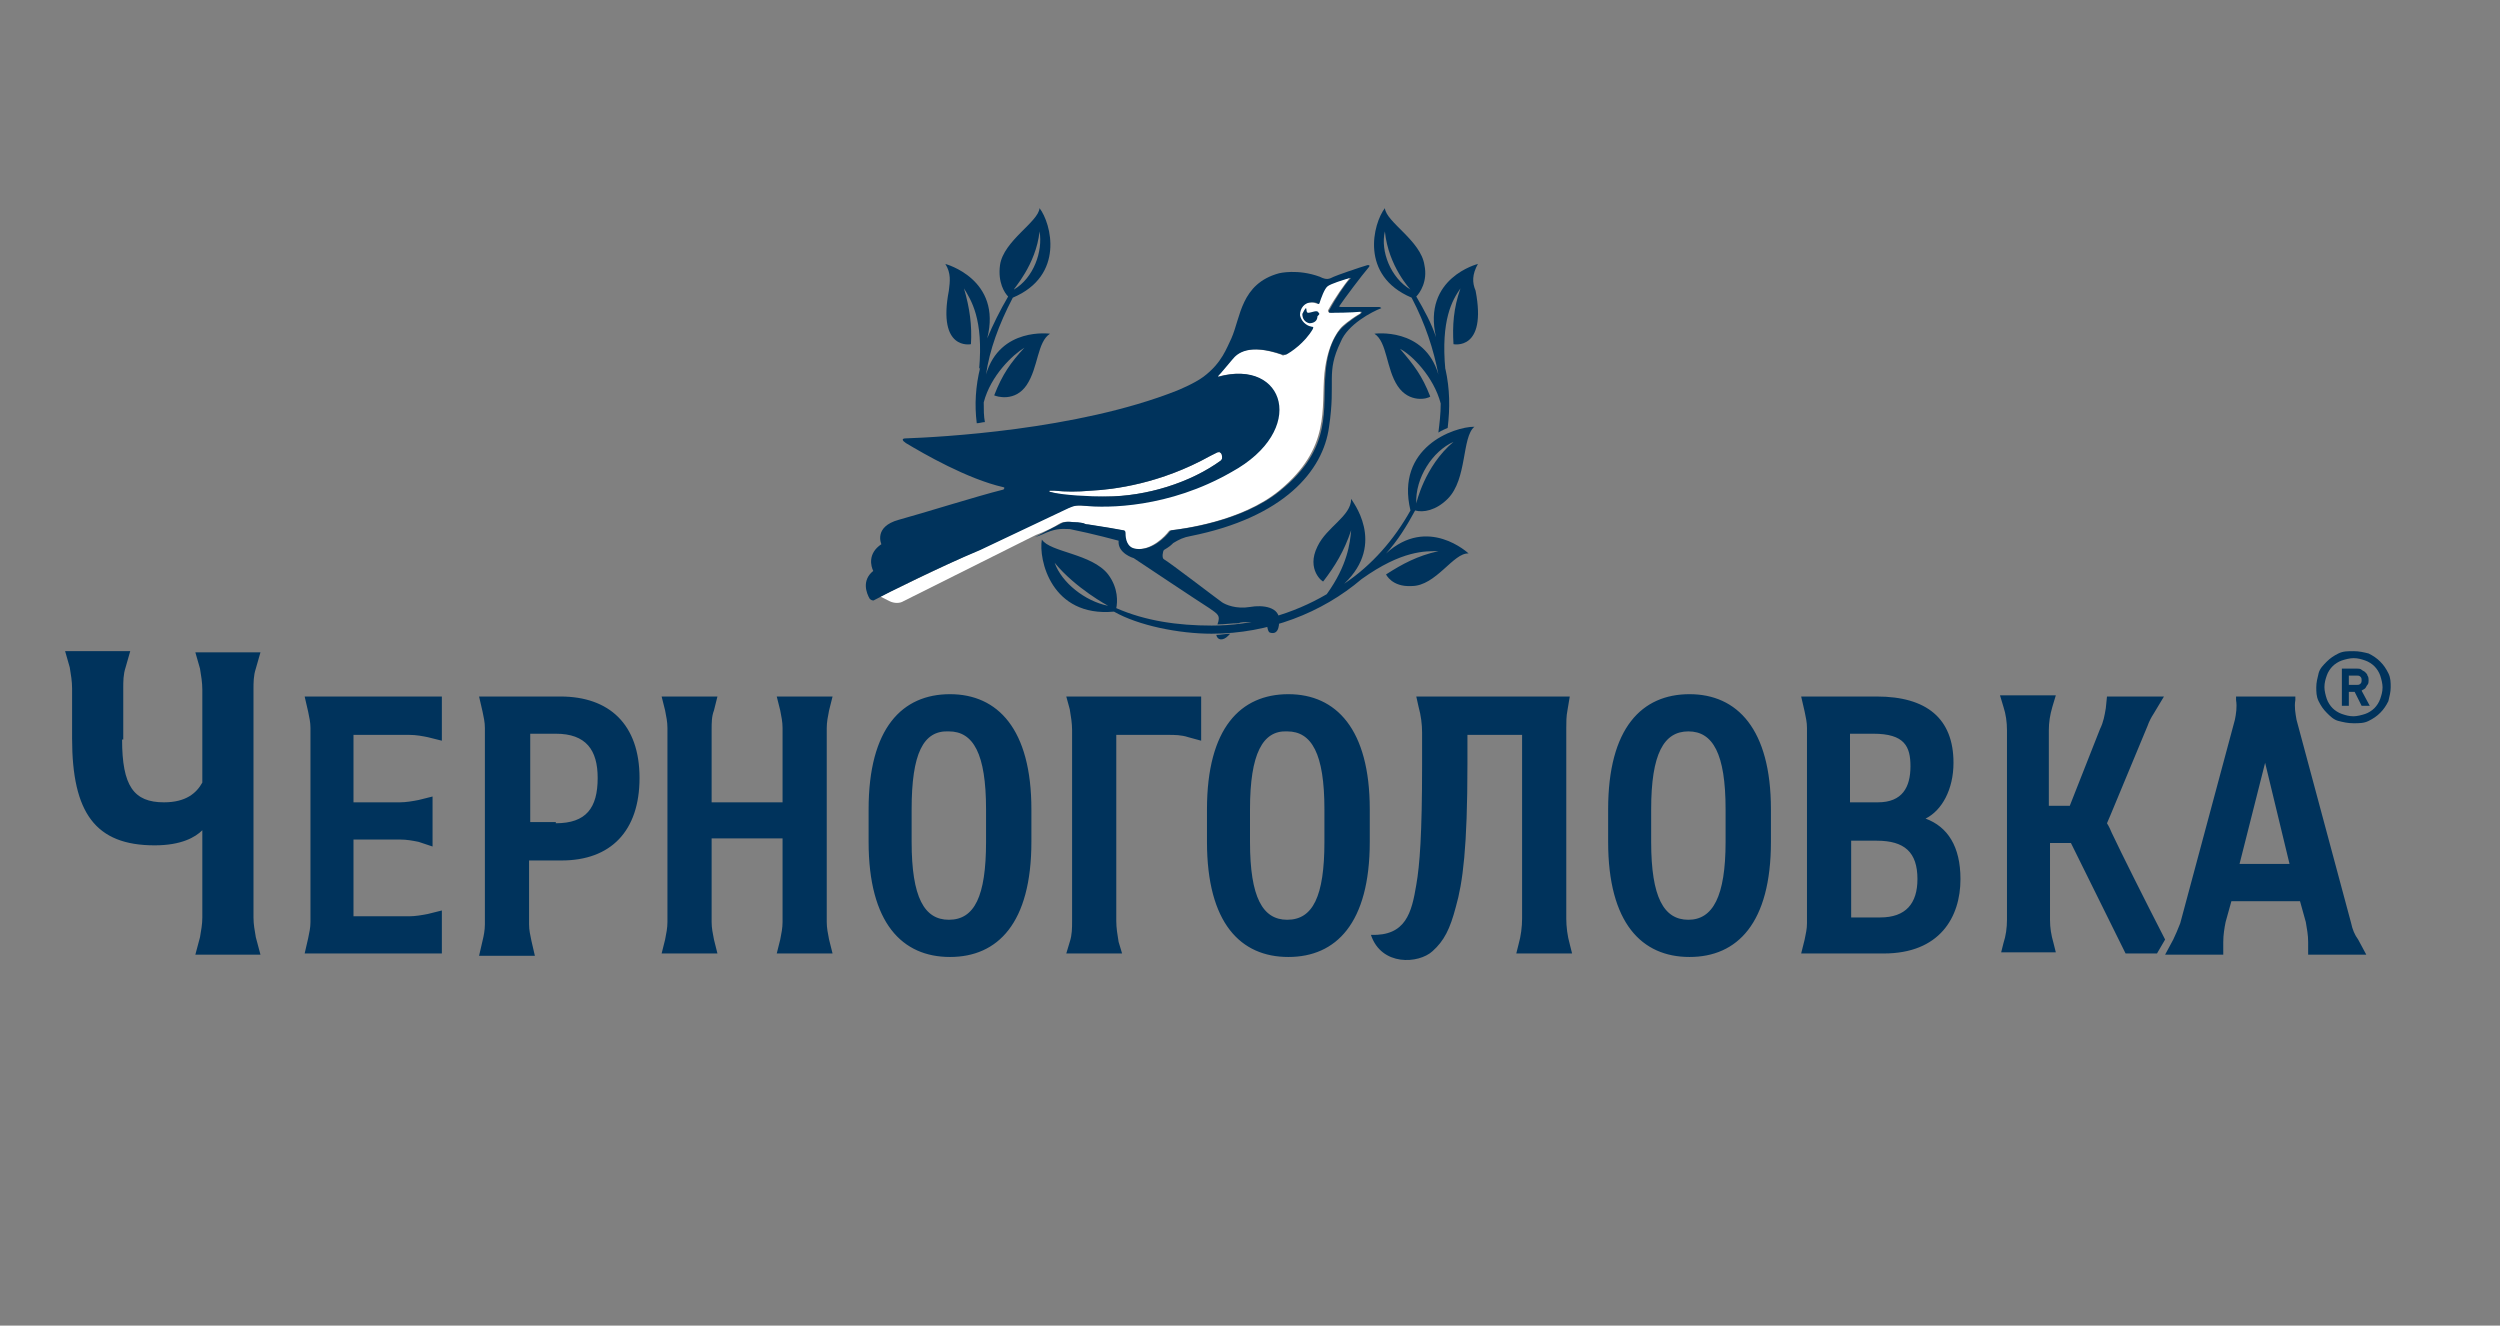 <?xml version="1.0" encoding="utf-8"?>
<!-- Generator: Adobe Illustrator 27.6.1, SVG Export Plug-In . SVG Version: 6.00 Build 0)  -->
<svg version="1.1" id="Слой_1" xmlns="http://www.w3.org/2000/svg" xmlns:xlink="http://www.w3.org/1999/xlink" x="0px" y="0px"
	 viewBox="0 0 215 114" style="enable-background:new 0 0 215 114;" xml:space="preserve">
<rect x="0" y="0" width="215" height="114" fill="#808080" stroke="none"/>
<style type="text/css">
	.st0{fill:#00335C;}
	.st1{fill-rule:evenodd;clip-rule:evenodd;fill:#FFFFFF;}
</style>
<g>
	<g>
		<g>
			<path class="st0" d="M10.5,63.6c0,4,1,5.4,3.6,5.4c1.9,0,2.8-0.8,3.3-1.7v-8c0-0.6-0.1-1.2-0.2-1.8l-0.4-1.4h5.6L22,57.5
				c-0.2,0.6-0.2,1.2-0.2,1.8v19.6c0,0.6,0.1,1.1,0.2,1.7l0.4,1.5h-5.6l0.4-1.5c0.1-0.6,0.2-1.1,0.2-1.7v-7.5
				c-0.6,0.6-1.8,1.3-4.1,1.3c-5.1,0-7.1-2.8-7.1-9.2v-4.3c0-0.6-0.1-1.2-0.2-1.8l-0.4-1.4h5.6l-0.4,1.4c-0.2,0.6-0.2,1.2-0.2,1.8
				V63.6z M38,59.9v3.8l-1.2-0.3c-0.5-0.1-1-0.2-1.6-0.2h-4.8V69h4c0.5,0,1.1-0.1,1.6-0.2l1.2-0.3v4.3L36,72.4
				c-0.5-0.1-1-0.2-1.6-0.2h-4v6.6h4.8c0.5,0,1.1-0.1,1.6-0.2l1.2-0.3v3.7H26.2l0.3-1.3c0.1-0.5,0.2-0.9,0.2-1.4V62.6
				c0-0.5-0.1-0.9-0.2-1.4l-0.3-1.3H38z M45.5,74v5.5c0,0.5,0.1,0.9,0.2,1.4l0.3,1.3h-4.8l0.3-1.3c0.1-0.4,0.2-0.9,0.2-1.4V62.6
				c0-0.5-0.1-0.9-0.2-1.4l-0.3-1.3h7c4.2,0,6.8,2.4,6.8,7S52.5,74,48.3,74H45.5z M47.8,70.8c2.6,0,3.6-1.3,3.6-3.9
				c0-2.4-1-3.8-3.6-3.8h-2.2v7.6H47.8z M61.2,69h6.1v-6.4c0-0.5-0.1-1-0.2-1.5l-0.3-1.2h4.8l-0.3,1.2c-0.1,0.5-0.2,1-0.2,1.5v16.7
				c0,0.5,0.1,1,0.2,1.5l0.3,1.2h-4.8l0.3-1.2c0.1-0.5,0.2-1,0.2-1.5v-7.2h-6.1v7.2c0,0.5,0.1,1,0.2,1.5l0.3,1.2h-4.8l0.3-1.2
				c0.1-0.5,0.2-1,0.2-1.5l0-16.7c0-0.5-0.1-1-0.2-1.5l-0.3-1.2h4.8l-0.3,1.2c-0.2,0.5-0.2,1.1-0.2,1.6L61.2,69z M74.7,72.4v-2.8
				c0-7,2.9-9.9,7-9.9s7,3,7,9.9v2.8c0,7-2.9,9.9-7,9.9S74.7,79.4,74.7,72.4z M78.4,69.6v2.8c0,4.8,1.1,6.7,3.2,6.7
				c2.2,0,3.2-2,3.2-6.7v-2.8c0-4.8-1.1-6.7-3.2-6.7C79.4,62.8,78.4,64.8,78.4,69.6z M103.3,63.7l-1.1-0.3c-0.6-0.2-1.2-0.2-1.7-0.2
				H96v16c0,0.6,0.1,1.2,0.2,1.8l0.3,1h-4.8l0.3-1c0.2-0.6,0.2-1.2,0.2-1.8V62.8c0-0.6-0.1-1.2-0.2-1.8l-0.3-1.1h11.6V63.7z
				 M103.8,72.4v-2.8c0-7,2.9-9.9,7-9.9c4.1,0,7,3,7,9.9v2.8c0,7-2.9,9.9-7,9.9C106.7,82.3,103.8,79.4,103.8,72.4z M107.5,69.6v2.8
				c0,4.8,1.1,6.7,3.2,6.7c2.2,0,3.2-2,3.2-6.7v-2.8c0-4.8-1.1-6.7-3.2-6.7C108.6,62.8,107.5,64.8,107.5,69.6z M135,59.9l-0.2,1.2
				c-0.1,0.5-0.1,1-0.1,1.5V79c0,0.7,0.1,1.5,0.3,2.2l0.2,0.8h-4.8l0.2-0.8c0.2-0.7,0.3-1.5,0.3-2.2V63.2h-4.7v2.5
				c0,7.2-0.4,10.2-1,12.3c-0.5,1.9-1,2.9-2,3.8c-1.2,1.1-4.4,1.3-5.3-1.4c3,0.1,3.5-1.9,3.9-4.3c0.3-1.7,0.5-4.4,0.5-10.3V63
				c0-0.7-0.1-1.5-0.3-2.2l-0.2-0.9H135z M138.3,72.4v-2.8c0-7,2.9-9.9,7-9.9c4.1,0,7,3,7,9.9v2.8c0,7-2.9,9.9-7,9.9
				C141.2,82.3,138.3,79.4,138.3,72.4z M142,69.6v2.8c0,4.8,1.1,6.7,3.2,6.7s3.2-2,3.2-6.7v-2.8c0-4.8-1.1-6.7-3.2-6.7
				S142,64.8,142,69.6z M161.4,59.9c4.3,0,6.6,1.9,6.6,5.7c0,2.3-1,4.1-2.4,4.8c1.9,0.7,3,2.4,3,5.2c0,3.3-1.8,6.4-6.6,6.4h-7.1
				l0.3-1.2c0.1-0.5,0.2-0.9,0.2-1.4V62.6c0-0.5-0.1-0.9-0.2-1.4l-0.3-1.3H161.4z M159.1,69h2.4c2.1,0,2.8-1.3,2.8-3.1
				c0-1.7-0.5-2.8-3.2-2.8h-2V69z M159.1,78.9h2.6c2.2,0,3.2-1.2,3.2-3.3c0-2.3-1.1-3.3-3.5-3.3h-2.2V78.9z M186.2,82.1l0.7-1.3
				c0.2-0.4,0.4-0.9,0.6-1.4l4.7-17.5c0.1-0.5,0.2-1.1,0.1-1.7l0-0.3h5.1l0,0.3c-0.1,0.6,0,1.1,0.1,1.7l4.7,17.5
				c0.1,0.5,0.3,1,0.6,1.4l0.7,1.3h-5l0-1.1c0-0.6-0.1-1.1-0.2-1.7l-0.5-1.8h-5.9l-0.5,1.8c-0.1,0.5-0.2,1.1-0.2,1.7l0,1.1H186.2z
				 M192.6,74.3h4.3l-2.1-8.7L192.6,74.3z M186.2,80.8c-1.7-3.3-3.8-7.5-4.6-9.2c-0.2-0.5-0.4-0.8-0.4-0.8l0.3-0.7l3.2-7.7
				c0.1-0.3,0.3-0.7,0.5-1l0.9-1.5h-4.9l-0.1,1c-0.1,0.6-0.2,1.2-0.5,1.8l-2.6,6.6h-1.8v-6.5c0-0.7,0.1-1.3,0.3-2l0.3-1H172l0.3,1
				c0.2,0.6,0.3,1.3,0.3,2v16.3c0,0.7-0.1,1.4-0.3,2l-0.2,0.8h4.7l-0.2-0.8c-0.2-0.7-0.3-1.3-0.3-2v-6.6h1.8l4.7,9.5h2.7L186.2,80.8
				C186.2,80.8,186.2,80.8,186.2,80.8z"/>
		</g>
		<g>
			<path class="st0" d="M205.6,59.1c0,0.4-0.1,0.8-0.2,1.2c-0.2,0.4-0.4,0.7-0.7,1c-0.3,0.3-0.6,0.5-1,0.7s-0.8,0.2-1.3,0.2
				c-0.5,0-0.9-0.1-1.3-0.2s-0.7-0.4-1-0.7c-0.3-0.3-0.5-0.6-0.7-1c-0.2-0.4-0.2-0.8-0.2-1.2c0-0.4,0.1-0.8,0.2-1.2s0.4-0.7,0.7-1
				c0.3-0.3,0.6-0.5,1-0.7c0.4-0.2,0.8-0.2,1.3-0.2c0.5,0,0.9,0.1,1.3,0.2c0.4,0.2,0.7,0.4,1,0.7c0.3,0.3,0.5,0.6,0.7,1
				S205.6,58.7,205.6,59.1z M204.9,59.1c0-0.3-0.1-0.7-0.2-1c-0.1-0.3-0.3-0.6-0.5-0.8c-0.2-0.2-0.5-0.4-0.8-0.5
				c-0.3-0.1-0.6-0.2-1-0.2c-0.3,0-0.7,0.1-1,0.2c-0.3,0.1-0.6,0.3-0.8,0.5c-0.2,0.2-0.4,0.5-0.5,0.8c-0.1,0.3-0.2,0.6-0.2,1
				c0,0.3,0.1,0.7,0.2,1c0.1,0.3,0.3,0.6,0.5,0.8c0.2,0.2,0.5,0.4,0.8,0.5c0.3,0.1,0.6,0.2,1,0.2c0.3,0,0.7-0.1,1-0.2
				c0.3-0.1,0.6-0.3,0.8-0.5c0.2-0.2,0.4-0.5,0.5-0.8C204.8,59.8,204.9,59.5,204.9,59.1z M203.8,60.7h-0.7l-0.6-1.2H202v1.2h-0.6
				v-3.2h1.3c0.1,0,0.3,0,0.4,0.1c0.1,0.1,0.2,0.1,0.3,0.2c0.1,0.1,0.2,0.2,0.2,0.3c0.1,0.1,0.1,0.3,0.1,0.4c0,0.1,0,0.3-0.1,0.4
				c-0.1,0.1-0.1,0.2-0.2,0.3c-0.1,0.1-0.2,0.1-0.3,0.2L203.8,60.7z M202,58.9h0.7c0.1,0,0.2,0,0.3-0.1c0.1-0.1,0.1-0.2,0.1-0.3
				s0-0.2-0.1-0.3c-0.1-0.1-0.2-0.1-0.3-0.1H202V58.9z"/>
		</g>
	</g>
	<g>
		<path class="st1" d="M95.1,42.7c3.5,0,7.3-1.2,9.9-3.1c0.1-0.1,0.1-0.2,0.1-0.2c0-0.2,0-0.4-0.2-0.5c-0.1,0-0.1,0-0.2,0
			c-0.2,0.1-0.4,0.2-0.6,0.3c-4.3,2.4-8.3,2.9-10.3,3c-1.2,0.1-2.1,0.1-3.1,0c-0.1,0-0.2,0-0.4,0c-0.1,0-0.1,0,0,0.1
			C91.4,42.7,93.8,42.8,95.1,42.7z"/>
		<path class="st1" d="M91,45.1c0.2-0.1,0.4-0.3,1.2-0.2c0,0,0,0,0,0c0,0,0,0,0,0c0.2,0,0.5,0.1,0.9,0.1c0.1,0,0.2,0.1,0.4,0.1
			c1.3,0.2,2.5,0.4,3,0.5c0.2,0,0.2,0.1,0.2,0.3c0,0.4,0,1.2,0.9,1.3c1.4,0.2,2.6-1.1,2.9-1.5c0.1-0.1,0.1-0.1,0.2-0.1
			c0.8-0.1,6-0.7,9.3-3.4c4.5-3.7,3.6-7.1,3.9-10.1c0.3-2.9,1.5-4,1.5-4s0.5-0.5,1.5-1.1c0.1,0,0.2-0.2,0-0.2c-0.7,0-2.3,0-2.5,0.1
			c-0.2,0-0.2-0.2-0.2-0.2c0.6-1.1,1.4-2.2,1.8-2.7c0.1-0.1,0-0.1,0-0.1c-0.7,0.2-1.5,0.4-1.9,0.7c-0.3,0.2-0.6,1.1-0.7,1.4
			c0,0.1-0.1,0.1-0.2,0.1c-0.2-0.1-0.3-0.1-0.5-0.1c-0.6,0-1,0.5-1,1.1c0,0.6,0.5,1,1,1c0.1,0,0.2,0,0.1,0.2
			c-0.7,1.2-1.8,1.9-2.3,2.2c-0.1,0.1-0.2,0.1-0.3,0c-2.9-1-3.9-0.1-4.3,0.4c-0.5,0.7-1,1.2-1.2,1.4c-0.1,0.1,0,0.1,0,0.1
			c5.7-1.6,7.7,4.6,1.1,8.2c-5.4,3-10.8,3-12.6,2.9c-0.9-0.1-1.1,0.1-1.4,0.2c-0.3,0.1-7.6,3.6-7.6,3.6c-3.2,1.4-6.8,3.2-8.5,4
			l0.8,0.4c0.4,0.2,0.9,0.2,1.2,0l11.4-5.7C89.7,45.8,90.9,45.2,91,45.1z"/>
	</g>
	<g>
		<path class="st0" d="M124.5,42.9c1.7-1.7,1.2-5.3,2.3-6.2c-1.8,0-6.8,1.8-5.5,7.2c-1.4,2.5-3.3,4.7-5.7,6.3
			c3.7-3.5,0.6-7.2,0.6-7.3c0,1.5-2.1,2.4-2.9,4.1c-1,2,0.5,3.1,0.5,3c1-1.3,1.8-2.6,2.4-4.4c-0.1,1.1-0.3,3-2.1,5.5
			c-2.9,1.7-6.3,2.7-9.9,2.7v0c-2.9,0-5.7-0.4-8.2-1.5c0.1-0.5,0.2-1.7-0.7-2.9c-1.4-1.8-5-1.9-5.7-3c-0.3,1.7,0.8,6.7,6.2,6.2
			c2.1,1.2,5.6,1.9,8.4,1.9v0c4.9,0,9.5-1.8,12.9-4.7c3.5-2.5,5.5-2.4,6.6-2.4c-1.8,0.4-3.1,1.1-4.5,2c0,0,0.5,1.1,2.2,1
			c2.1,0,3.6-2.9,4.9-2.8c0,0-3.5-3.3-7.1,0c1-1.1,1.8-2.4,2.5-3.7C122.4,44.1,123.5,43.9,124.5,42.9z M125,38
			c-2.5,2.1-3.2,5.3-3.2,5.3C121.7,41.1,123.2,38.8,125,38z M90.7,48.4c1.8,2.2,4.6,3.7,4.6,3.7C93.3,51.7,91.3,50.1,90.7,48.4z"/>
		<path class="st0" d="M90.3,28.7c0,0-4.3-0.6-5.5,3.5c0.3-2.1,1.1-4.3,2.3-6.6c4.5-1.9,3.3-6.4,2.3-7.7c-0.1,1.2-3.1,2.8-3.4,4.9
			c-0.2,1.5,0.4,2.4,0.7,2.7c-0.7,1.2-1.3,2.4-1.8,3.6c1.3-5.1-3.6-6.4-3.6-6.4c0.5,0.8,0.4,1.5,0.3,2.3c-1,5.2,1.9,4.6,1.9,4.6
			c0.1-1.6-0.1-3.1-0.6-4.8c0.6,1,1.7,2.6,1.3,7c0,0,0-0.1,0.1-0.2c-0.4,1.6-0.5,3.2-0.3,4.8c0.2,0,0.5-0.1,0.7-0.1
			c-0.1-0.5-0.1-1.1-0.1-1.7c0.6-2.3,2.5-4.1,3.5-4.7c-1.2,1.3-1.9,2.3-2.6,4.1c0.2,0.1,1.8,0.6,2.8-0.9
			C89.3,31.6,89.2,29.4,90.3,28.7z M89.4,19.9c0.3,1.7-0.5,4-2.2,5C87.1,24.9,89.1,22.8,89.4,19.9z"/>
		<path class="st0" d="M127.1,22.7c0,0-4.8,1.2-3.6,6.3c-0.4-1.2-1-2.3-1.7-3.5c0.3-0.3,1-1.3,0.7-2.7c-0.3-2.1-3.3-3.7-3.4-4.9
			c-1,1.3-2.2,5.8,2.3,7.7c1.2,2.3,1.9,4.5,2.3,6.6c-1.2-4.1-5.5-3.5-5.5-3.5c1.1,0.7,1,3,2,4.5c1,1.5,2.6,1.1,2.8,0.9
			c-0.7-1.8-1.4-2.7-2.6-4.1c1,0.5,2.9,2.4,3.5,4.7c0,0.9-0.1,1.7-0.2,2.5c0.3-0.2,0.6-0.3,0.8-0.4c0.2-1.7,0.2-3.3-0.2-5.1
			c0,0,0,0.1,0,0.1c-0.4-4.3,0.6-6,1.3-7c-0.6,1.7-0.7,3.2-0.6,4.8c0,0,2.9,0.6,1.9-4.6C126.6,24.3,126.6,23.6,127.1,22.7z
			 M119.1,19.9c0.3,3,2.2,5,2.2,5C119.6,23.9,118.7,21.6,119.1,19.9z"/>
	</g>
	<g>
		<path class="st0" d="M105.6,54.7c0.1-0.1,0.1-0.1,0.2-0.2c-0.4,0-0.8,0.1-1.2,0.1C104.7,55.1,105.2,55.1,105.6,54.7z"/>
		<path class="st0" d="M118.6,26.4c-1.2,0-2.5,0-3.3,0c-0.2,0-0.1-0.1-0.1-0.1c0.4-0.6,1.9-2.6,2.5-3.3c0.1-0.1,0.1-0.2,0-0.2
			c0,0,0,0-0.1,0c-0.7,0.2-2.7,0.9-2.9,1c-0.4,0.2-0.6,0.3-1.2,0c-1.9-0.7-3.5-0.3-3.5-0.3c-3.3,0.9-3.3,3.8-4.1,5.6
			c-0.4,0.8-0.8,2.1-2.4,3.3c-0.8,0.6-2.3,1.2-2.3,1.2c-8.6,3.4-20.5,4-23.3,4.1c-0.4,0-0.3,0.2,0,0.4c1.5,0.9,5.3,3.1,8.4,3.8
			c0.1,0,0.1,0.1,0,0.2c-2.4,0.6-6.8,2-9,2.6c-2.2,0.6-1.5,2.1-1.5,2.1c-1.2,0.8-0.9,1.9-0.7,2.3c-1,0.8-0.6,1.9-0.3,2.4
			c0.1,0.1,0.3,0.2,0.4,0.1c1.1-0.6,5.5-2.8,9.1-4.3c0,0,7.4-3.5,7.6-3.6c0.3-0.1,0.5-0.3,1.4-0.2c1.9,0.2,7.2,0.2,12.6-2.9
			c6.6-3.6,4.6-9.8-1.1-8.2c0,0-0.1,0,0-0.1c0.2-0.2,0.6-0.7,1.2-1.4c0.4-0.5,1.4-1.4,4.3-0.4c0.1,0,0.2,0,0.3,0
			c0.4-0.2,1.6-1,2.3-2.2c0.1-0.2,0-0.2-0.1-0.2c-0.5-0.1-0.9-0.5-1-1c0-0.6,0.4-1.1,1-1.1c0.2,0,0.4,0,0.5,0.1
			c0.1,0.1,0.2,0,0.2-0.1c0.1-0.3,0.4-1.2,0.7-1.4c0.3-0.2,1.2-0.5,1.9-0.7c0.1,0,0.1,0,0,0.1c-0.4,0.4-1.2,1.6-1.8,2.7
			c0,0.1-0.1,0.2,0.2,0.2c0.1,0,1.8,0,2.5-0.1c0.2,0,0.1,0.1,0,0.2c-1,0.6-1.5,1.1-1.5,1.1s-1.3,1-1.5,4c-0.3,3,0.7,6.4-3.9,10.1
			c-3.3,2.7-8.5,3.3-9.3,3.4c-0.1,0-0.2,0.1-0.2,0.1c-0.3,0.4-1.5,1.7-2.9,1.5c-0.8-0.1-0.9-0.9-0.9-1.3c0-0.1,0-0.3-0.2-0.3
			c-0.5-0.1-1.7-0.3-3-0.5c-0.1,0-0.2,0-0.4-0.1c-0.4-0.1-0.6-0.1-0.9-0.1c0,0,0,0,0,0c0,0,0,0,0,0c-0.8-0.1-1,0.1-1.2,0.2
			c-0.2,0.1-2.1,1.1-2.1,1.1s0.6-0.2,1-0.4c1-0.4,1.4-0.3,2-0.3c2,0.4,4.2,1,4.2,1c-0.1,1.1,1.3,1.5,1.3,1.5s5.7,3.8,6.5,4.3
			c0.7,0.5,1,0.6,0.7,1.4c0,0,0,0,0,0c0.6,0,1.2-0.1,1.8-0.1c0.2-0.1,0.5-0.1,1.1-0.1c0.5,0,1.2,0,1.3,0.1c0.1,0.2,0.1,0.7,0.3,0.8
			c0.9,0.3,0.8-1,0.8-1c0.1-1.2-1.4-1.4-2.5-1.2c-1.2,0.2-2.1-0.2-2.4-0.4c-0.3-0.2-4.6-3.5-5-3.7c-0.2-0.1-0.1-0.7,0-0.8
			c0.5-0.3,0.6-0.4,0.8-0.6c0.5-0.3,0.9-0.5,1.5-0.6c8-1.6,11.4-5.6,11.9-9.4c0.6-4-0.3-4.6,1-7.3c0.6-1.5,2.7-2.6,3.5-2.9
			C118.8,26.5,118.7,26.4,118.6,26.4z M104.7,38.9c0.1,0,0.2-0.1,0.2,0c0.2,0.1,0.2,0.3,0.2,0.5c0,0.1-0.1,0.2-0.1,0.2
			c-2.6,1.9-6.4,3.1-9.9,3.1c-1.3,0-3.7-0.1-4.8-0.4c-0.1,0-0.1-0.1,0-0.1c0.1,0,0.2,0,0.4,0c1,0.1,1.9,0.1,3.1,0
			c2-0.1,6-0.6,10.3-3C104.3,39.1,104.5,39,104.7,38.9z"/>
		<path class="st0" d="M113.4,26.9c-0.1-0.3-0.6,0-0.9,0c-0.2,0-0.1-0.4-0.2-0.4c-0.1,0.1-0.2,0.3-0.3,0.5c0,0.4,0.2,0.7,0.6,0.8
			c0.4,0,0.7-0.2,0.7-0.6l0,0C113.5,27,113.5,27,113.4,26.9z"/>
	</g>
</g>
</svg>
